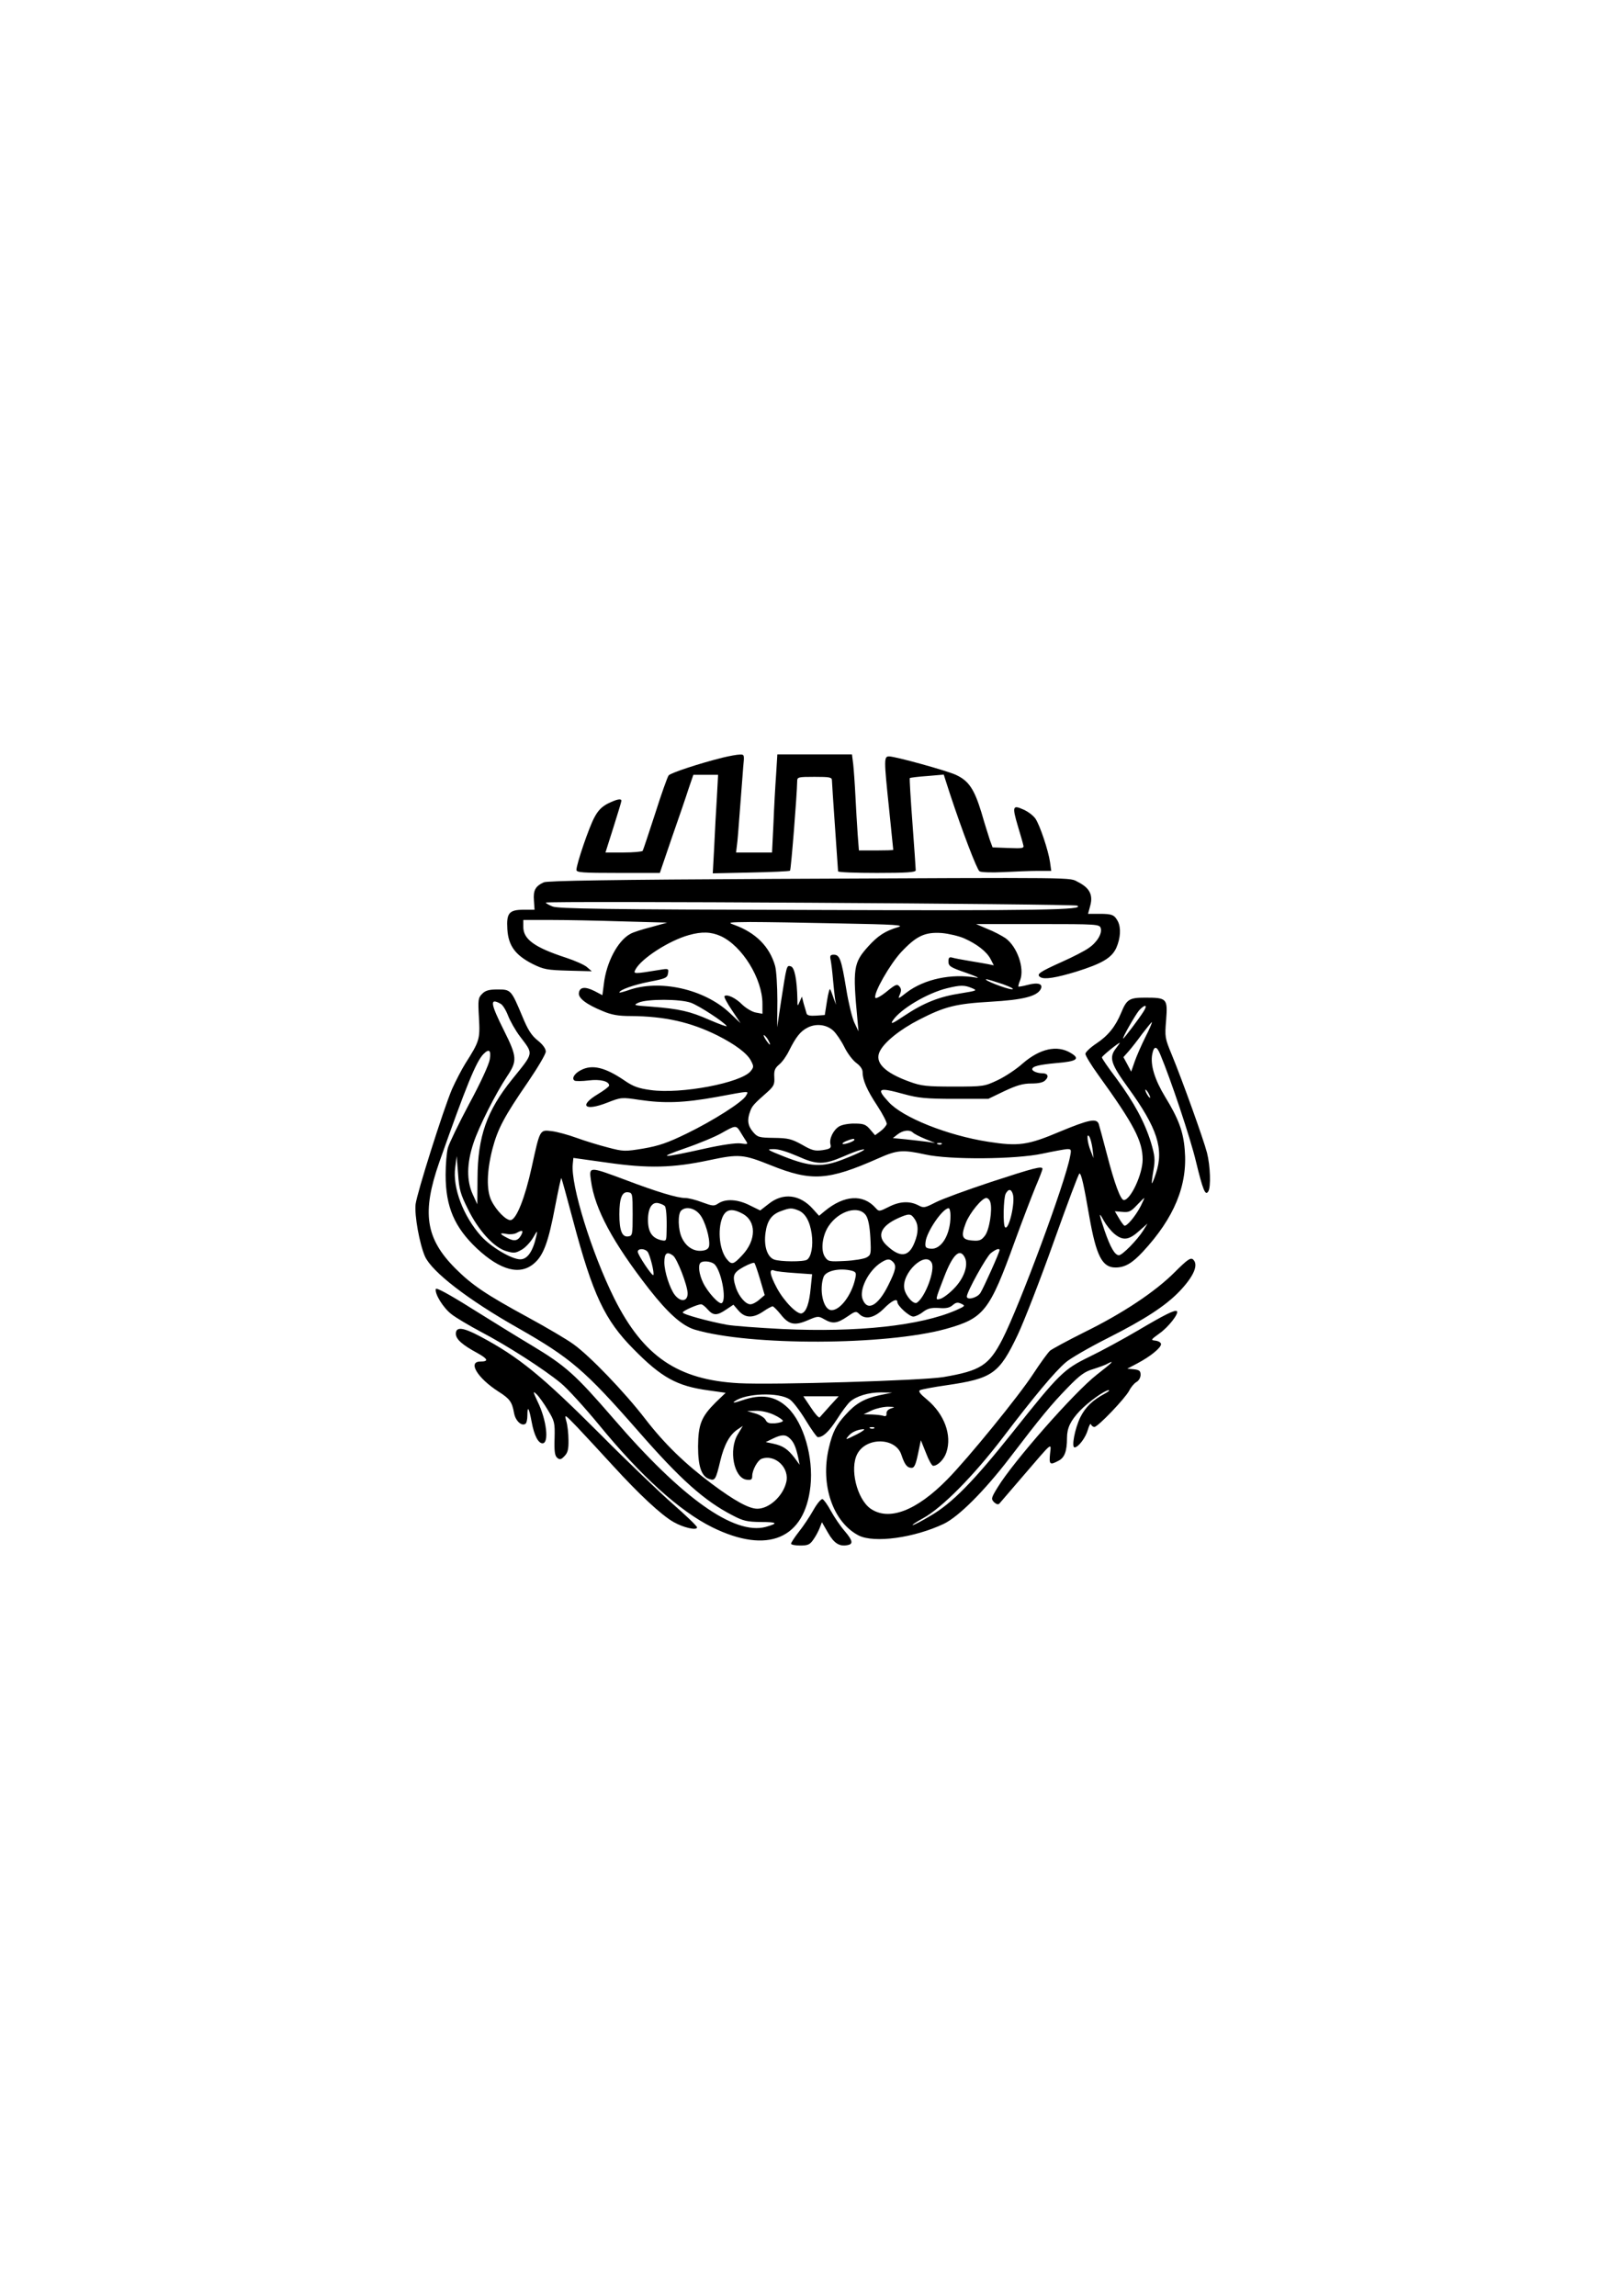 <?xml version="1.0" encoding="UTF-8" standalone="yes"?>
<svg version="1.0" xmlns="http://www.w3.org/2000/svg" width="210mm" height="297mm" viewBox="0 0 794 1123" preserveAspectRatio="xMidYMid meet">
  <g transform="translate(0,1123) scale(0.1,-0.1)" fill="#000000" stroke="none">
    <path d="M3535 7524 c-109 -27 -253 -74 -264 -87 -6 -8 -36 -92 -66 -187 -31
-95 -58 -177 -61 -182 -3 -4 -45 -8 -94 -8 l-88 0 39 123 c21 67 39 125 39
130 0 12 -22 8 -65 -13 -30 -15 -49 -34 -67 -68 -26 -47 -88 -229 -88 -257 0
-13 30 -15 204 -15 l204 0 59 173 c33 94 70 202 82 240 l23 67 60 0 61 0 -6
-112 c-4 -62 -10 -171 -13 -241 l-7 -129 186 4 c102 2 188 6 192 9 5 6 34 371
35 437 0 21 4 22 85 22 74 0 85 -2 85 -17 0 -10 7 -112 15 -228 8 -115 15
-213 15 -217 0 -5 86 -8 190 -8 145 0 190 3 190 13 0 6 -7 110 -16 230 -9 120
-15 219 -13 221 2 2 40 7 85 10 l81 7 30 -93 c60 -182 132 -371 145 -380 7 -5
59 -7 117 -4 57 3 133 6 169 6 l65 0 -6 43 c-8 56 -49 179 -71 212 -10 15 -36
35 -59 45 -53 24 -56 16 -27 -82 12 -40 24 -81 26 -91 5 -16 -1 -18 -72 -15
l-78 3 -13 35 c-6 19 -26 81 -42 137 -35 114 -62 154 -125 183 -46 21 -296 90
-326 90 -26 0 -26 -12 0 -260 11 -107 20 -195 20 -197 0 -2 -38 -3 -84 -3
l-84 0 -6 78 c-3 42 -8 127 -11 187 -3 61 -8 131 -11 158 l-6 47 -183 0 -182
0 -6 -97 c-4 -54 -10 -162 -13 -240 l-7 -143 -88 0 -88 0 4 33 c3 17 9 97 15
177 6 80 13 173 16 208 6 60 6 62 -17 61 -13 0 -51 -7 -84 -15z"/>
    <path d="M3800 6931 c-806 -4 -1122 -9 -1140 -17 -41 -19 -52 -39 -48 -89 l3
-45 -52 0 c-73 0 -86 -16 -81 -96 5 -80 39 -126 123 -169 55 -27 70 -30 175
-33 l115 -3 -23 20 c-12 11 -59 32 -105 47 -153 50 -207 90 -207 150 l0 34
133 0 c72 0 231 -3 352 -7 l219 -6 -79 -22 c-44 -11 -90 -26 -101 -33 -62 -33
-118 -140 -130 -246 l-7 -54 -38 20 c-46 23 -73 21 -77 -9 -4 -25 36 -56 117
-89 42 -18 76 -24 136 -24 168 -1 294 -30 425 -95 87 -44 146 -88 164 -124 14
-27 14 -31 -2 -51 -47 -57 -341 -113 -489 -92 -60 8 -86 18 -127 46 -95 65
-159 81 -215 51 -31 -16 -46 -41 -30 -51 6 -3 36 -3 69 1 57 7 100 -4 100 -25
0 -5 -25 -24 -55 -42 -95 -57 -65 -85 45 -42 69 27 71 27 158 14 122 -18 216
-15 377 14 168 31 158 31 145 7 -15 -30 -161 -123 -291 -186 -92 -45 -136 -60
-211 -73 -91 -15 -98 -15 -174 5 -43 11 -112 32 -153 47 -41 15 -96 30 -122
33 -59 7 -57 10 -98 -177 -33 -150 -74 -253 -102 -258 -21 -4 -71 46 -95 95
-25 51 -23 143 5 253 26 99 58 159 175 329 47 69 86 135 86 147 0 15 -15 35
-40 55 -30 24 -48 52 -75 118 -54 129 -56 131 -120 131 -43 0 -60 -5 -76 -21
-20 -20 -21 -29 -16 -117 6 -105 3 -115 -67 -225 -18 -29 -47 -85 -65 -125
-43 -102 -171 -507 -178 -563 -6 -53 19 -193 46 -255 34 -75 209 -211 455
-350 258 -147 327 -206 588 -504 206 -236 324 -342 463 -413 51 -27 71 -31
137 -32 81 0 88 -6 24 -24 -154 -41 -410 141 -744 529 -187 216 -233 258 -401
359 -64 38 -195 119 -291 179 -113 71 -176 105 -178 97 -6 -24 36 -92 76 -123
21 -17 87 -56 147 -88 126 -66 304 -180 388 -249 31 -25 115 -117 186 -203
207 -253 396 -424 556 -503 270 -133 452 -57 480 202 15 140 -33 307 -110 382
-61 59 -129 70 -225 37 -39 -13 -49 -14 -35 -4 53 39 214 45 268 9 15 -9 50
-55 78 -101 28 -46 55 -84 60 -84 26 0 54 27 94 88 23 37 52 75 63 85 31 28
91 46 152 46 l55 -1 -63 -13 c-74 -16 -117 -41 -165 -95 -46 -50 -64 -85 -82
-162 -43 -181 20 -364 146 -429 76 -38 270 -12 416 57 73 35 199 161 323 323
152 199 203 261 283 343 60 62 84 79 125 91 28 9 60 20 71 27 37 19 23 5 -54
-55 -111 -87 -408 -425 -484 -550 -32 -52 -33 -57 -18 -73 11 -10 20 -13 26
-7 5 6 57 66 116 135 148 172 138 165 132 108 -5 -52 -1 -56 42 -33 29 15 41
46 41 111 0 49 17 84 63 133 43 45 123 101 141 101 6 -1 -2 -8 -19 -17 -60
-32 -95 -66 -120 -116 -27 -56 -44 -147 -28 -147 18 0 54 47 65 86 6 21 13 33
15 27 3 -7 10 -13 17 -13 17 0 149 138 170 177 9 18 25 37 36 43 11 6 20 21
20 35 0 19 -6 24 -32 27 l-33 3 51 27 c62 33 114 75 114 93 0 8 -12 15 -26 17
-26 3 -25 4 19 36 43 30 95 97 85 108 -9 9 -59 -16 -191 -94 -73 -43 -180
-101 -238 -129 -125 -61 -146 -81 -378 -373 -189 -237 -293 -343 -398 -404
-43 -26 -82 -46 -88 -46 -5 0 17 15 50 33 92 50 247 206 391 395 154 202 253
321 308 368 23 20 115 73 206 119 180 91 282 157 351 229 71 75 94 131 65 156
-12 9 -28 -2 -89 -63 -96 -96 -254 -201 -441 -293 -82 -41 -158 -82 -169 -91
-11 -10 -48 -61 -82 -113 -71 -109 -317 -411 -420 -516 -152 -155 -287 -206
-377 -143 -66 48 -102 195 -64 267 44 84 189 81 216 -5 16 -48 28 -63 50 -63
13 0 20 16 31 68 l14 67 25 -62 c13 -35 29 -63 35 -63 23 0 54 32 65 66 28 84
-10 187 -95 258 -34 28 -44 41 -34 46 8 4 66 15 129 24 226 33 258 56 349 247
32 68 112 274 177 457 65 182 121 332 125 332 9 0 22 -59 48 -210 34 -193 63
-250 128 -250 46 0 81 20 134 77 154 166 220 326 205 499 -7 90 -31 153 -96
259 -51 84 -73 156 -63 208 8 42 22 42 39 0 51 -121 148 -411 175 -525 34
-140 46 -169 60 -146 14 21 10 126 -6 189 -18 69 -121 355 -172 479 -34 82
-35 87 -28 171 8 105 4 109 -103 109 -77 0 -90 -8 -117 -74 -28 -68 -65 -113
-121 -150 -30 -20 -54 -43 -54 -51 0 -8 28 -55 63 -103 174 -241 217 -323 217
-414 0 -72 -59 -198 -92 -198 -16 0 -46 82 -82 221 -19 74 -38 142 -41 152
-11 28 -49 20 -189 -38 -158 -67 -203 -73 -351 -50 -200 31 -420 119 -488 195
-62 67 -51 73 76 38 69 -19 108 -23 247 -23 l165 0 79 38 c60 28 90 37 131 37
36 0 59 5 69 16 19 18 12 34 -14 34 -24 0 -50 10 -50 20 0 14 33 22 118 30
101 8 118 21 71 49 -67 41 -152 22 -237 -52 -31 -28 -86 -64 -122 -81 -64 -30
-68 -31 -215 -31 -131 0 -158 3 -213 23 -126 45 -176 96 -147 151 23 45 99
106 193 154 123 63 176 77 347 87 158 9 227 26 246 61 14 27 -13 35 -65 21
-22 -6 -42 -9 -44 -8 -1 2 2 16 9 32 22 59 -15 164 -72 205 -18 12 -57 33 -88
45 l-56 24 302 0 c292 0 302 -1 308 -20 8 -26 -18 -70 -60 -98 -18 -13 -76
-43 -130 -67 -111 -50 -127 -61 -105 -75 20 -12 76 -3 175 27 127 40 173 67
196 116 21 48 24 98 8 130 -17 32 -28 37 -90 37 l-56 0 11 41 c14 52 -4 86
-59 114 -48 24 46 23 -1475 16z m1470 -131 c39 -21 -175 -25 -1310 -21 -997 2
-1231 6 -1257 17 -18 7 -33 16 -33 19 0 9 2582 -6 2600 -15z m-1161 -87 c270
-5 318 -8 285 -18 -64 -19 -99 -42 -147 -95 -72 -80 -76 -107 -52 -360 l5 -55
-20 42 c-11 23 -29 97 -40 165 -24 146 -32 168 -61 168 -17 0 -20 -5 -15 -27
3 -16 8 -57 11 -93 3 -36 8 -78 10 -95 l5 -30 -11 30 c-6 17 -13 37 -17 45 -3
8 -10 -16 -16 -55 l-11 -70 -43 -3 c-28 -2 -43 1 -46 10 -2 7 -8 29 -14 48
l-9 35 -11 -25 c-10 -24 -11 -24 -11 11 -2 98 -14 157 -32 162 -21 6 -20 9
-49 -178 l-18 -120 1 130 c0 72 -5 148 -11 170 -27 95 -95 163 -200 201 -34
12 -29 13 78 14 63 0 261 -3 439 -7z m-583 -62 c105 -48 204 -209 204 -331 l0
-49 -32 6 c-18 3 -48 21 -67 39 -32 33 -76 53 -87 41 -3 -3 13 -34 37 -69 l42
-63 -54 51 c-125 117 -344 165 -496 110 -24 -8 -43 -13 -43 -11 0 13 71 38
148 53 78 15 87 19 90 41 4 23 2 24 -40 17 -129 -21 -131 -21 -119 2 29 54
164 141 261 168 64 18 109 16 156 -5z m1191 -11 c63 -28 110 -65 129 -101 l16
-31 -29 6 c-15 3 -57 10 -93 16 -36 6 -73 13 -82 16 -14 4 -18 -1 -18 -19 0
-23 9 -29 88 -56 48 -17 69 -27 47 -23 -120 21 -253 -7 -340 -73 -41 -32 -43
-33 -33 -10 8 19 8 28 -2 40 -11 13 -19 10 -63 -26 -30 -24 -53 -36 -55 -29
-8 24 71 162 126 222 75 80 117 100 200 94 34 -3 84 -15 109 -26z m189 -224
c41 -15 59 -25 44 -25 -24 0 -147 48 -124 49 5 0 41 -11 80 -24z m-152 -19
c29 -12 26 -13 -54 -26 -105 -16 -180 -46 -275 -109 -58 -39 -70 -44 -58 -25
37 57 169 135 266 159 66 16 85 16 121 1z m-1374 -72 c39 -14 162 -94 175
-114 3 -5 -35 9 -84 30 -95 42 -146 54 -286 65 -86 6 -89 7 -60 20 42 18 202
18 255 -1z m-931 -5 c10 -5 26 -31 36 -57 10 -26 36 -73 59 -103 67 -89 69
-76 -39 -210 -124 -154 -168 -280 -169 -483 l-1 -128 -22 48 c-31 67 -30 152
3 251 26 80 110 245 164 326 51 76 50 96 -14 224 -68 136 -71 162 -17 132z
m3146 -37 c-21 -34 -96 -133 -100 -133 -7 0 60 117 78 138 29 31 43 28 22 -5z
m9 -125 c-20 -40 -44 -95 -53 -121 l-17 -49 -19 36 -19 35 25 28 c14 16 44 54
67 86 24 31 45 57 47 57 3 0 -11 -33 -31 -72z m-1527 30 c14 -13 38 -48 54
-80 15 -31 42 -66 59 -78 18 -13 30 -30 30 -44 0 -39 21 -88 72 -165 27 -41
47 -81 46 -89 -2 -8 -15 -24 -30 -35 l-27 -20 -24 28 c-20 24 -32 29 -74 29
-27 1 -62 -5 -76 -13 -29 -16 -52 -61 -44 -90 4 -17 -2 -21 -39 -27 -38 -5
-51 -2 -101 27 -51 28 -67 32 -137 33 -72 1 -80 3 -102 29 -26 30 -30 60 -14
101 9 26 19 37 84 94 32 29 36 38 34 73 -2 33 3 44 24 62 15 12 36 42 48 67
34 68 56 96 92 114 42 21 93 14 125 -16z m-317 -49 c15 -28 5 -23 -15 7 -9 15
-12 23 -6 20 6 -4 16 -16 21 -27z m1701 -35 c-37 -47 -28 -76 59 -196 142
-196 175 -298 135 -418 -9 -28 -18 -50 -20 -48 -1 2 2 30 8 64 9 52 7 70 -12
135 -31 100 -82 195 -168 312 -40 53 -73 100 -72 105 0 6 77 69 87 71 2 1 -6
-11 -17 -25z m-3065 -56 c-4 -25 -46 -117 -101 -218 -51 -96 -98 -193 -104
-215 -6 -22 -11 -81 -11 -132 0 -156 43 -256 153 -360 116 -108 212 -133 281
-72 45 39 69 104 102 279 15 77 28 139 30 137 2 -1 28 -96 58 -209 96 -361
154 -485 296 -628 136 -138 211 -180 365 -201 l85 -12 -49 -47 c-70 -70 -85
-107 -86 -215 0 -99 17 -148 56 -160 27 -9 31 -2 53 90 19 79 46 128 86 154
l24 16 -24 -40 c-47 -76 -20 -216 43 -223 22 -3 27 1 27 18 0 29 26 76 45 84
67 25 140 -45 121 -116 -17 -68 -84 -128 -141 -128 -41 0 -112 39 -223 122
-131 98 -232 196 -326 318 -100 130 -271 308 -351 365 -33 24 -132 82 -220
130 -208 113 -276 159 -358 241 -146 147 -164 273 -78 519 132 374 180 492
216 529 28 28 38 19 31 -26z m3224 -168 c6 -11 8 -20 6 -20 -3 0 -10 9 -16 20
-6 11 -8 20 -6 20 3 0 10 -9 16 -20z m-2001 -182 c8 -13 20 -33 28 -45 14 -21
13 -21 -24 -16 -23 3 -92 -7 -173 -25 -216 -48 -240 -48 -99 1 70 24 151 58
180 75 65 37 70 38 88 10z m847 -8 c6 -6 33 -20 60 -31 l49 -20 -40 6 c-22 3
-69 8 -104 12 l-63 6 23 18 c27 21 60 24 75 9z m879 -81 l5 -44 -14 35 c-17
41 -22 95 -6 69 5 -9 12 -36 15 -60z m-1165 46 c0 -8 -52 -26 -58 -20 -3 2 6
9 19 14 28 11 39 13 39 6z m427 -21 c-3 -3 -12 -4 -19 -1 -8 3 -5 6 6 6 11 1
17 -2 13 -5z m-704 -60 c93 -42 128 -42 223 -1 32 14 70 29 84 32 45 11 0 -13
-85 -46 -102 -40 -161 -37 -290 14 -83 33 -87 36 -51 36 24 1 68 -13 119 -35z
m1332 -1 c-23 -127 -247 -730 -331 -894 -66 -128 -107 -154 -289 -185 -102
-17 -833 -39 -1000 -30 -299 16 -468 131 -610 415 -111 223 -214 556 -203 657
l3 30 165 -23 c202 -29 322 -26 500 12 146 31 166 29 301 -25 199 -80 280 -75
526 34 92 41 119 43 229 19 120 -27 445 -24 574 4 52 11 106 21 119 22 22 1
23 -2 16 -36z m-2946 -257 c51 -105 128 -189 188 -206 37 -11 45 -10 75 7 18
10 43 37 56 59 21 36 22 37 16 9 -17 -77 -44 -115 -79 -115 -42 0 -143 60
-191 113 -88 98 -141 238 -127 337 l7 55 7 -88 c5 -76 12 -99 48 -171z m3292
15 c-25 -49 -70 -103 -81 -96 -4 3 -17 20 -27 38 l-19 32 37 -3 c31 -3 41 1
70 32 19 20 35 36 37 36 1 0 -6 -17 -17 -39z m-131 -135 c43 -36 72 -33 122
12 l42 37 -21 -34 c-28 -45 -102 -121 -119 -121 -20 0 -42 39 -70 120 -29 86
-30 97 -4 49 11 -20 33 -48 50 -63z m-2900 -7 c-16 -29 -34 -33 -69 -14 -39
20 -39 26 -2 19 16 -3 37 -1 48 5 28 16 35 13 23 -10z m1510 -836 c-24 -27
-46 -52 -50 -56 -4 -4 -23 17 -43 48 l-37 55 86 0 87 0 -43 -47z m300 -12
c-15 -5 -24 -14 -23 -25 1 -12 -4 -15 -14 -12 -8 3 -33 6 -56 7 l-42 1 40 19
c22 10 58 18 80 18 33 -1 36 -2 15 -8z m-573 -32 c24 -11 43 -25 43 -29 0 -5
-17 -10 -37 -12 -30 -2 -40 1 -48 17 -6 11 -28 25 -50 31 l-40 12 44 1 c26 1
63 -8 88 -20z m490 -65 c-3 -3 -12 -4 -19 -1 -8 3 -5 6 6 6 11 1 17 -2 13 -5z
m-83 -29 c-58 -29 -61 -30 -43 -9 15 19 46 32 73 33 11 1 -3 -10 -30 -24z
m-329 -22 c19 -18 29 -43 40 -93 l7 -35 -25 34 c-33 43 -57 59 -103 69 l-38 8
35 17 c43 21 63 21 84 0z"/>
    <path d="M4850 5449 c-118 -39 -241 -84 -272 -100 -55 -28 -59 -29 -87 -14
-42 21 -90 19 -144 -9 -46 -23 -47 -23 -64 -4 -61 68 -153 62 -247 -15 l-29
-24 -29 32 c-64 73 -148 83 -219 25 l-40 -31 -51 25 c-59 30 -117 33 -153 10
-22 -15 -28 -14 -80 5 -31 12 -68 21 -83 21 -38 0 -136 29 -294 89 -177 66
-177 66 -167 -4 18 -138 108 -304 284 -530 94 -120 162 -180 224 -199 270 -80
934 -78 1230 4 185 52 212 86 336 429 37 102 83 221 101 265 19 44 34 84 34
88 0 16 -39 6 -250 -63z m105 -60 c13 -40 -20 -180 -38 -162 -11 10 -8 142 3
164 14 25 27 24 35 -2z m-1860 -99 c0 -101 -1 -105 -22 -108 -30 -4 -43 29
-43 108 0 79 13 112 43 108 21 -3 22 -7 22 -108z m1750 59 c11 -35 -5 -137
-27 -164 -17 -22 -27 -26 -62 -23 -50 4 -56 20 -31 86 19 49 79 122 100 122 8
0 17 -9 20 -21z m-1593 -18 c7 -7 11 -52 9 -125 -1 -47 -1 -48 -28 -42 -44 11
-63 41 -63 99 0 59 21 91 54 81 12 -3 24 -9 28 -13z m171 -41 c26 -30 52 -120
46 -155 -3 -14 -14 -21 -36 -23 -40 -4 -77 20 -97 63 -19 39 -21 116 -4 133
22 22 65 14 91 -18z m481 20 c35 -13 58 -53 67 -116 8 -58 -2 -112 -23 -126
-18 -11 -131 -10 -161 1 -34 13 -51 67 -42 131 8 59 30 90 76 106 43 16 52 16
83 4z m746 -27 c0 -93 -45 -167 -98 -161 -24 3 -27 7 -24 33 5 50 84 165 113
165 5 0 9 -17 9 -37z m-1019 11 c70 -36 70 -130 0 -204 -42 -45 -51 -48 -73
-22 -38 43 -49 145 -24 207 17 40 46 46 97 19z m606 -10 c11 -17 18 -54 21
-109 4 -79 3 -84 -19 -96 -13 -7 -61 -15 -105 -17 -79 -4 -83 -3 -99 21 -21
33 -12 104 19 150 51 76 149 103 183 51z m237 -16 c20 -28 20 -67 0 -116 -28
-71 -70 -76 -136 -14 -50 46 -30 94 55 133 54 24 63 24 81 -3z m-1306 -161
c12 -15 35 -107 28 -114 -6 -6 -76 99 -76 114 0 17 34 17 48 0z m1722 8 c0
-11 -79 -187 -94 -210 -16 -24 -66 -36 -66 -17 0 23 95 194 117 212 24 19 43
26 43 15z m-1597 -27 c20 -16 69 -142 71 -183 1 -41 -33 -47 -63 -9 -24 31
-51 114 -51 159 0 46 13 55 43 33z m1428 -11 c17 -38 -6 -102 -55 -151 -23
-24 -52 -45 -65 -49 -27 -7 -27 -10 18 107 43 112 78 144 102 93z m-353 -19
c19 -19 15 -40 -23 -116 -50 -100 -102 -128 -125 -67 -18 47 29 140 90 179 30
19 42 20 58 4z m190 -5 c18 -35 -31 -167 -72 -195 -16 -11 -55 32 -62 68 -14
77 103 187 134 127z m-1065 -5 c34 -26 64 -176 38 -192 -13 -8 -68 52 -91 99
-20 41 -26 86 -13 98 11 11 48 8 66 -5z m226 -78 l22 -75 -26 -22 c-14 -13
-34 -23 -44 -23 -23 0 -55 37 -70 79 -20 61 -15 75 37 104 26 14 50 23 53 19
3 -4 16 -41 28 -82z m170 33 l84 -6 -7 -68 c-7 -74 -21 -115 -43 -123 -21 -9
-87 58 -122 123 -36 67 -40 97 -13 86 9 -4 55 -9 101 -12z m279 11 c20 -6 22
-11 16 -38 -18 -84 -79 -162 -121 -154 -37 7 -56 101 -34 162 12 31 80 45 139
30z m222 -153 c0 -18 58 -71 78 -71 10 0 32 10 48 23 23 17 39 21 77 19 36 -3
53 1 68 14 15 13 24 15 41 7 22 -10 20 -12 -25 -32 -175 -76 -482 -109 -849
-92 -117 6 -240 15 -273 21 -91 17 -215 51 -215 60 0 8 72 40 90 40 6 0 20
-11 32 -25 27 -31 46 -31 90 -1 l36 24 25 -29 c32 -37 71 -38 121 -4 20 14 41
25 46 25 4 0 22 -18 39 -39 40 -51 68 -57 133 -29 49 21 52 21 80 5 41 -24 63
-21 112 12 39 27 44 29 59 14 30 -30 74 -20 120 25 39 40 67 53 67 33z"/>
    <path d="M2230 4706 c0 -27 32 -55 108 -96 50 -28 53 -40 12 -40 -63 0 -15
-80 87 -146 57 -36 68 -51 78 -107 7 -37 36 -64 55 -52 6 3 10 22 10 42 0 50
8 37 21 -33 12 -65 32 -104 53 -104 33 0 20 114 -23 202 -24 51 -25 56 -7 39
12 -11 37 -46 56 -78 33 -54 35 -62 33 -139 -2 -63 1 -85 13 -95 12 -10 19 -9
35 8 16 16 21 33 20 79 0 32 -5 75 -11 94 -9 34 -8 33 53 -30 34 -36 113 -121
176 -190 127 -139 235 -240 296 -275 47 -27 115 -43 115 -26 0 6 -53 57 -117
113 -65 57 -224 209 -353 339 -290 290 -401 381 -593 483 -83 44 -117 47 -117
12z"/>
    <path d="M3979 3843 c-18 -32 -50 -80 -71 -106 -21 -27 -38 -53 -38 -58 0 -5
20 -9 44 -9 38 0 48 4 65 29 11 15 25 41 31 57 l11 28 30 -52 c29 -51 56 -68
95 -60 29 5 26 22 -13 68 -21 24 -51 68 -68 99 -16 30 -35 56 -41 58 -7 2 -27
-22 -45 -54z"/>
  </g>
</svg>